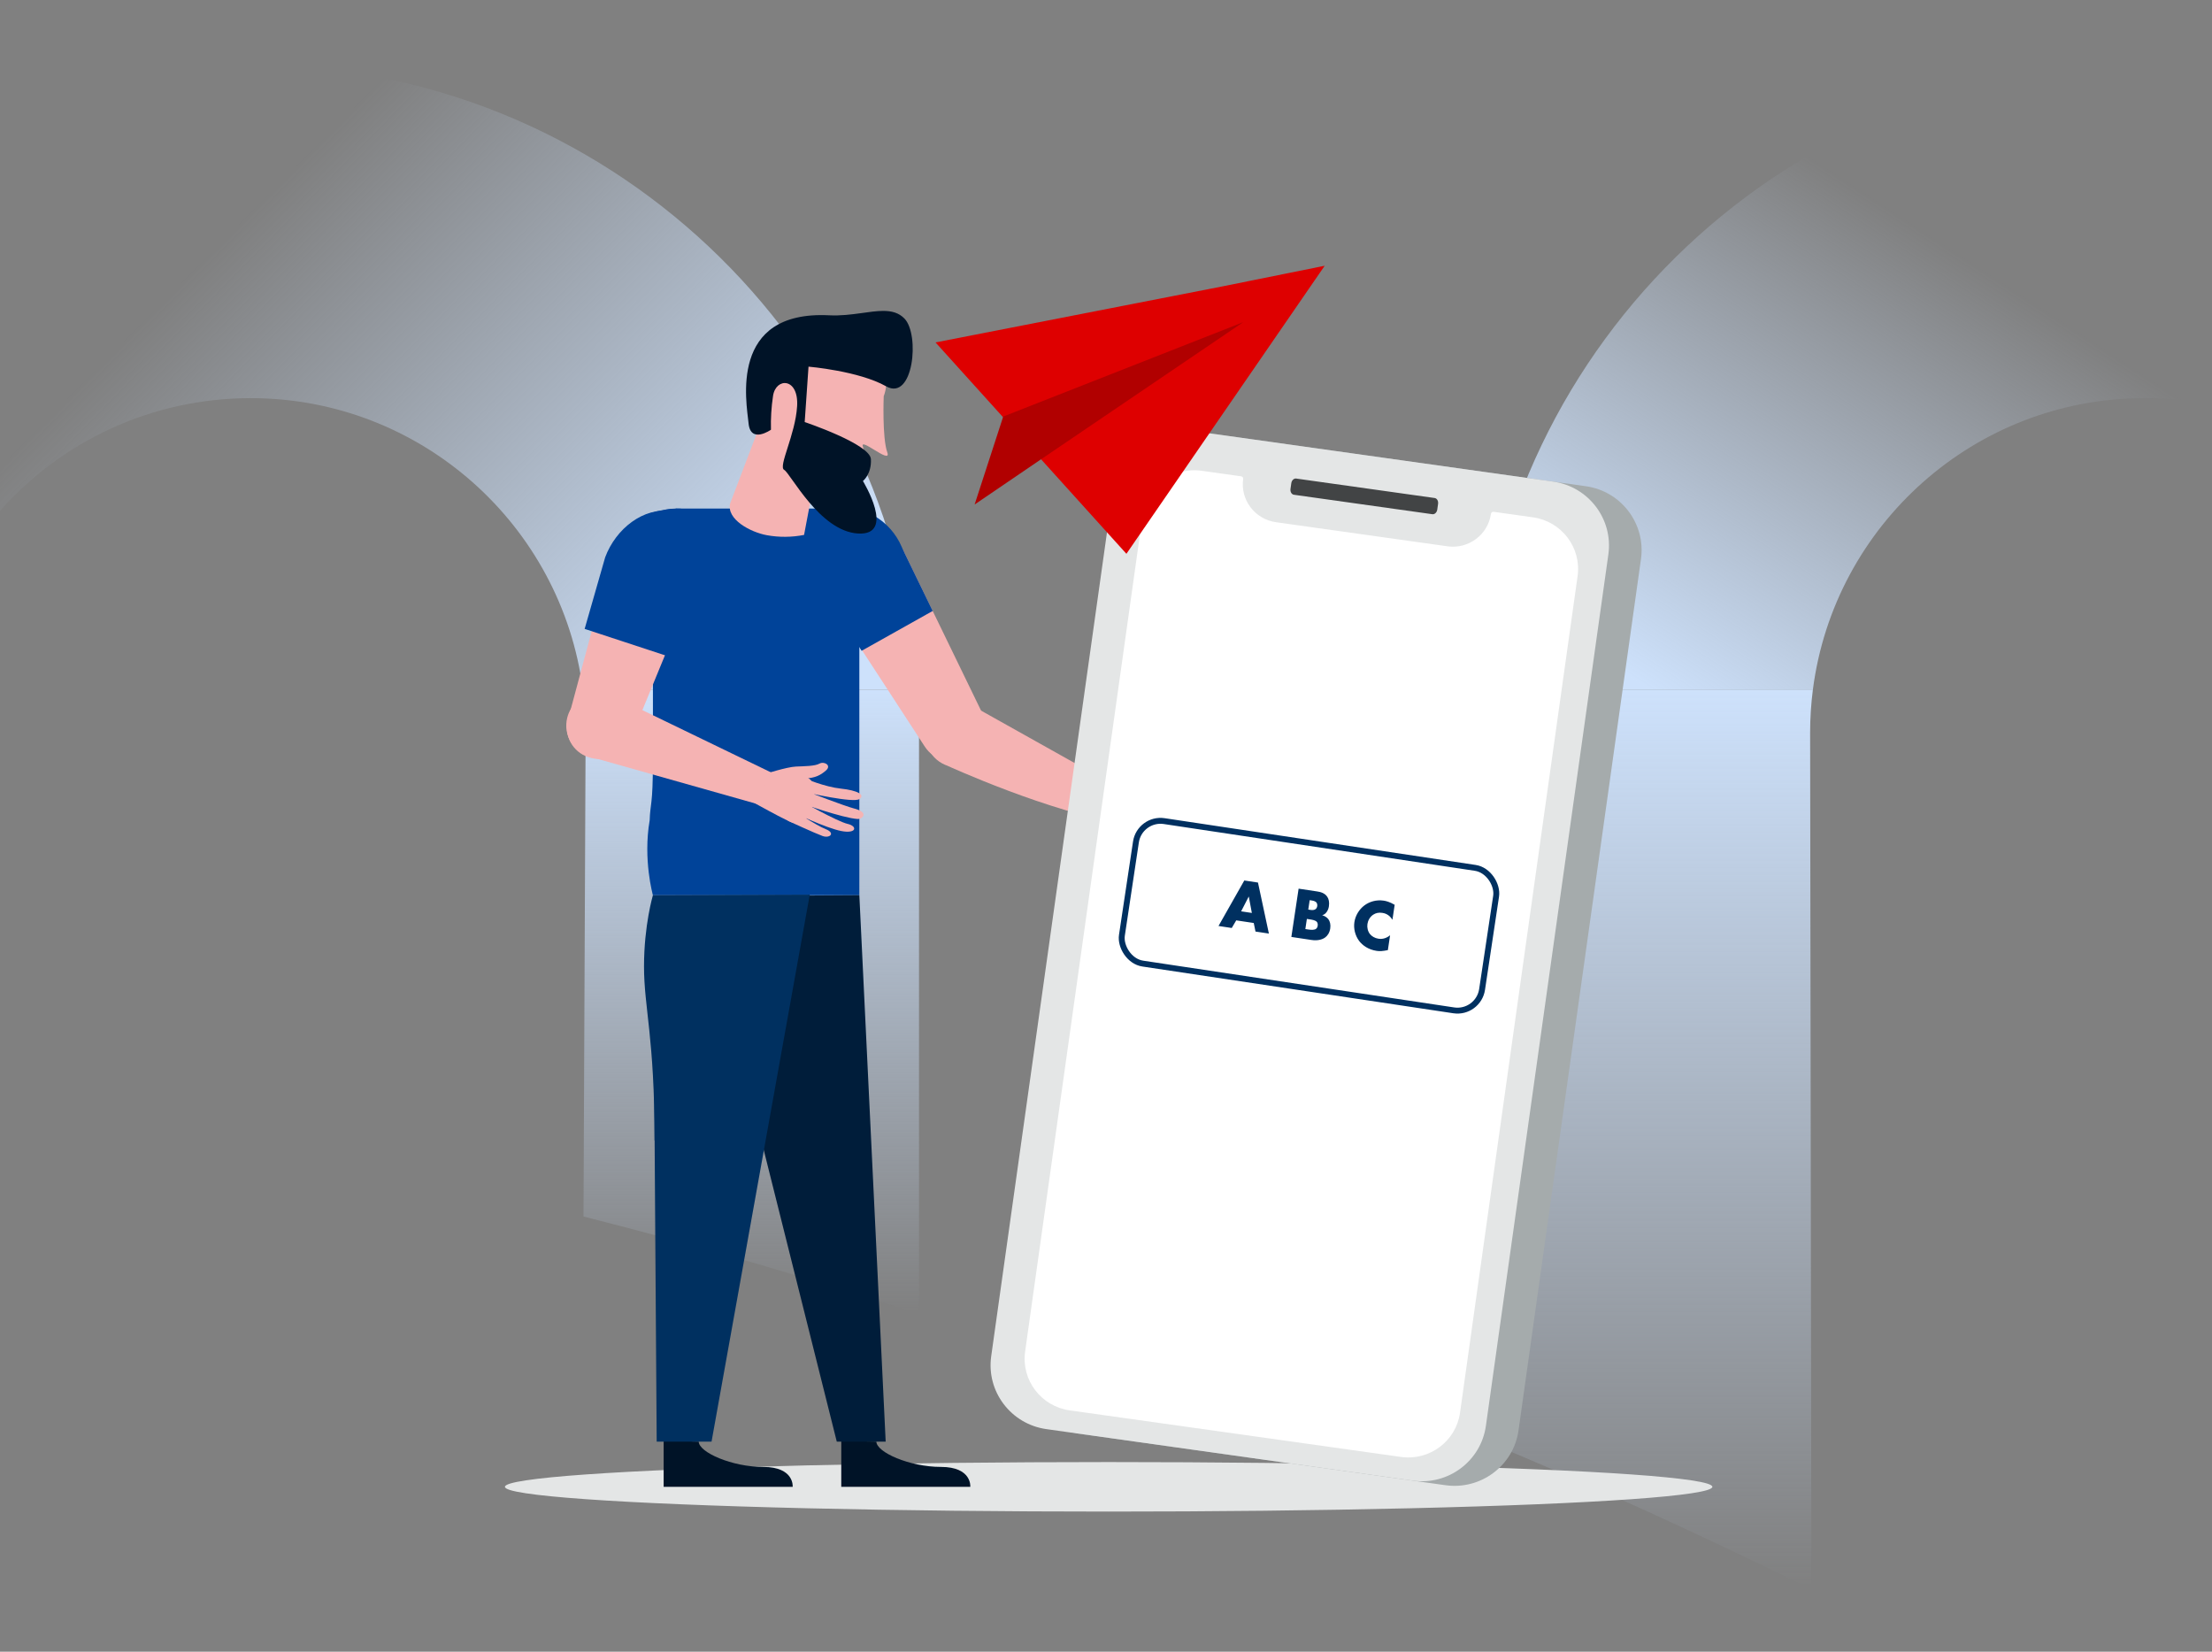 <?xml version="1.0" encoding="UTF-8"?>
<svg xmlns="http://www.w3.org/2000/svg" width="750" height="560" viewBox="0 0 750 560" fill="none">
  <rect x="0" y="0" width="750" height="560" fill="#808080" stroke="none"/>
  <g clip-path="url(#clip0_1667_46519)">
    <g clip-path="url(#clip1_1667_46519)">
      <path d="M85.03 22C54.95 22 26.26 27.86 0 38.48V173.21C20.78 149.77 51.14 134.99 85.03 134.99C142.65 134.99 190.41 178.06 197.62 233.79H311.11C303.55 115.64 205.2 22 85.03 22Z" fill="url(#paint0_linear_1667_46519)"></path>
      <path d="M197.84 412.451C236.44 422.231 274.34 433.281 311.6 445.591V248.451C311.6 243.531 311.42 238.641 311.11 233.801H197.62C198.24 238.601 198.56 243.491 198.56 248.451L197.84 412.451Z" fill="url(#paint1_linear_1667_46519)"></path>
      <path d="M727.15 134.99C734.98 134.99 742.62 135.78 750 137.29V23.14C742.48 22.39 734.86 22 727.15 22C607.01 22 508.66 115.64 501.1 233.79H614.68C621.87 178.06 669.51 134.99 727.15 134.99Z" fill="url(#paint2_linear_1667_46519)"></path>
      <path d="M500.779 487.399C539.029 503.189 576.869 520.329 614.169 538.929L613.739 248.439C613.739 243.469 614.059 238.579 614.679 233.789H501.099C500.789 238.639 500.609 243.519 500.609 248.439L500.779 487.389V487.399Z" fill="url(#paint3_linear_1667_46519)"></path>
    </g>
    <ellipse cx="375.9" cy="504.097" rx="204.696" ry="8.393" fill="#E4E6E6"></ellipse>
    <path fill-rule="evenodd" clip-rule="evenodd" d="M279.178 199.979C275.809 192.34 279.288 183.451 286.949 180.124C287.025 180.091 287.1 180.06 287.177 180.027C294.891 176.824 303.776 180.461 307.023 188.152L333.222 242.127C335.906 247.651 333.672 254.281 328.192 257.051C323.029 259.663 316.705 257.96 313.542 253.108L280.416 202.24C279.94 201.522 279.526 200.766 279.178 199.979Z" fill="#F5B3B3"></path>
    <path fill-rule="evenodd" clip-rule="evenodd" d="M292.144 220.652L280.416 202.238C279.94 201.521 279.526 200.765 279.178 199.977C275.809 192.339 279.288 183.449 286.948 180.123C287.024 180.09 287.101 180.058 287.176 180.026C294.891 176.823 303.776 180.46 307.022 188.151L316.241 207.138L292.144 220.652Z" fill="#004399"></path>
    <path fill-rule="evenodd" clip-rule="evenodd" d="M314.564 244.759C314.762 244.296 314.992 243.846 315.251 243.414C318.391 238.19 325.187 236.522 330.429 239.689L381.838 268.484C381.838 268.484 406.722 283.064 381.491 279.366C356.261 275.668 321.151 259.588 321.151 259.588C320.902 259.501 320.657 259.406 320.415 259.302C314.792 256.881 312.172 250.37 314.564 244.759Z" fill="#F5B3B3"></path>
    <path fill-rule="evenodd" clip-rule="evenodd" d="M212.401 189.034C212.401 198.203 219.878 205.636 229.102 205.636C238.327 205.636 245.804 198.203 245.804 189.034C245.804 179.864 238.327 172.43 229.102 172.43C219.878 172.43 212.401 179.864 212.401 189.034Z" fill="#004399"></path>
    <path fill-rule="evenodd" clip-rule="evenodd" d="M270.147 197.433C275.284 205.049 285.659 207.085 293.32 201.978C300.982 196.871 303.029 186.558 297.893 178.941C292.756 171.325 282.381 169.29 274.719 174.396C267.056 179.503 265.01 189.817 270.147 197.433Z" fill="#004399"></path>
    <path fill-rule="evenodd" clip-rule="evenodd" d="M233.217 197.086H287.49V172.43H229.102L233.217 197.086Z" fill="#004399"></path>
    <path fill-rule="evenodd" clip-rule="evenodd" d="M236.913 488.771C236.913 492.385 248.171 497.356 258.789 497.356C269.408 497.356 268.764 504.099 268.764 504.099H225.014V488.042L227.73 485.375C227.73 485.375 225.014 488.771 236.913 488.771Z" fill="#001327"></path>
    <path fill-rule="evenodd" clip-rule="evenodd" d="M297.141 488.762C297.141 492.376 308.403 497.347 319.017 497.347C329.63 497.347 328.987 504.09 328.987 504.09H285.237V487.35L286.537 487.328C286.537 487.328 285.237 488.762 297.141 488.762Z" fill="#001327"></path>
    <path fill-rule="evenodd" clip-rule="evenodd" d="M291.368 303.515H221.382V189.031H291.368V303.515Z" fill="#004399"></path>
    <path fill-rule="evenodd" clip-rule="evenodd" d="M207.185 186.268L227.505 191.57C227.505 191.57 230.881 185.693 230.881 172.43C211.943 172.43 207.405 185.787 207.405 185.787L207.185 186.268Z" fill="#004399"></path>
    <path fill-rule="evenodd" clip-rule="evenodd" d="M292.728 186.293C292.728 186.293 296.268 193.247 307.115 189.603C304.352 177.803 294.956 174.18 294.956 174.18L292.728 186.293Z" fill="#004399"></path>
    <path fill-rule="evenodd" clip-rule="evenodd" d="M234.823 272.653C234.823 272.653 229.871 266.849 221.382 258.406C221.382 272.958 220.427 272.635 220.281 278.074C217.962 291.497 221.382 303.516 221.382 303.516L234.823 272.653Z" fill="#004399"></path>
    <path fill-rule="evenodd" clip-rule="evenodd" d="M237.404 303.851L283.721 488.787L300.298 488.783L291.369 303.516L237.404 303.851Z" fill="#001D3A"></path>
    <path fill-rule="evenodd" clip-rule="evenodd" d="M274.555 303.328L241.258 488.784L222.657 488.788L221.383 303.517L274.555 303.328Z" fill="#003060"></path>
    <path fill-rule="evenodd" clip-rule="evenodd" d="M247.955 325.485C247.955 325.485 249.009 359.786 221.94 386.696C221.94 351.699 218.36 341.715 218.36 327.661C218.36 313.608 221.383 303.516 221.383 303.516L247.955 325.485Z" fill="#003060"></path>
    <path fill-rule="evenodd" clip-rule="evenodd" d="M207.222 235.679C201.551 233.422 195.097 236.187 192.806 241.854C192.616 242.324 192.46 242.806 192.335 243.297C190.842 249.222 194.44 255.21 200.373 256.67L256.93 272.65L263.635 262.948L207.955 236.001C207.715 235.885 207.47 235.777 207.222 235.679Z" fill="#F5B3B3"></path>
    <path fill-rule="evenodd" clip-rule="evenodd" d="M228.285 177.763C235.956 180.887 239.374 189.48 235.877 196.853L213.85 250.378C211.595 255.855 205.222 258.666 199.511 256.711C194.183 254.983 191.14 249.424 192.565 244.027L207.665 187.781C209.928 179.08 219.767 174.301 228.285 177.763Z" fill="#F5B3B3"></path>
    <path fill-rule="evenodd" clip-rule="evenodd" d="M227.561 173.307L232.592 175.79C240.956 177.059 248.108 185.34 246.678 193.644L229.556 223.518L198.23 213.223L205.182 188.97C208.819 179.161 218.291 171.903 227.561 173.307Z" fill="#004399"></path>
    <path fill-rule="evenodd" clip-rule="evenodd" d="M255.858 261.245C260.273 262.743 268.115 261.393 273.03 263.264C277.945 265.138 275.773 271.346 275.23 273.944C274.688 276.542 272.104 280.204 268.332 278.765C264.56 277.326 249.59 268.748 249.59 268.748C249.59 268.748 251.82 265.973 255.858 261.245Z" fill="#F5B3B3"></path>
    <path fill-rule="evenodd" clip-rule="evenodd" d="M258.951 264.9C259.077 268.572 264.675 270.984 268.337 270.617C268.946 270.569 269.54 270.392 270.076 270.096C271.566 269.226 271.6 264.005 272.895 263.944C276.275 263.795 278.17 262.904 280.099 261.18C282.03 259.456 279.413 258.026 277.853 258.896C276.293 259.767 272.885 259.764 269.828 259.9C266.77 260.037 259.28 262.437 259.28 262.437L258.951 264.9Z" fill="#F5B3B3"></path>
    <path fill-rule="evenodd" clip-rule="evenodd" d="M269.046 274.647C269.046 274.647 276.501 279.749 279.945 281.105C283.39 282.462 281.348 284.323 278.908 283.448C276.468 282.571 267.082 278.258 267.082 278.258L269.046 274.647Z" fill="#F5B3B3"></path>
    <path fill-rule="evenodd" clip-rule="evenodd" d="M270.876 271.196C270.876 271.196 283.95 278.569 287.375 279.332C290.8 280.094 290.501 282.786 285.21 281.749C279.919 280.714 268.689 275.306 268.689 275.306L270.876 271.196Z" fill="#F5B3B3"></path>
    <path fill-rule="evenodd" clip-rule="evenodd" d="M273.483 268.326C273.483 268.326 286.513 273.334 289.465 274.079C291.925 274.701 293.416 275.694 292.516 276.905C292.089 277.447 291.416 277.736 290.729 277.675C285.789 277.361 271.488 272.319 271.488 272.319L273.483 268.326Z" fill="#F5B3B3"></path>
    <path fill-rule="evenodd" clip-rule="evenodd" d="M272.9 263.926C272.9 263.926 279.565 266.786 285.148 267.383C290.732 267.98 293.43 269.46 291.411 270.91C289.394 272.359 273.323 268.661 273.323 268.661L272.9 263.926Z" fill="#F5B3B3"></path>
    <path fill-rule="evenodd" clip-rule="evenodd" d="M374.867 267.926C379.536 267.722 386.334 263.63 391.607 263.592C396.88 263.555 397.172 270.111 397.635 272.72C398.099 275.33 397.057 279.67 393.009 279.696C388.96 279.723 379.484 278.703 379.484 278.703C379.484 278.703 372.87 273.781 374.867 267.926Z" fill="#F5B3B3"></path>
    <path fill-rule="evenodd" clip-rule="evenodd" d="M281.346 114.961C283.911 114.961 286.765 115.453 289.883 116.701C304.815 122.672 299.633 134.299 299.633 134.299C299.633 134.299 299.073 148.41 300.839 153.351C301.666 155.661 299.086 154.135 296.582 152.608C294.299 151.218 292.078 149.827 292.548 151.336L292.565 151.342C293.549 154.509 292.565 167.653 289.901 169.452C285.833 172.164 275.65 165.411 275.65 165.411L272.628 181.359C268.462 182.18 264.176 182.212 259.998 181.457C254.489 180.452 246.241 176.091 247.562 170.682L266.07 122.041C266.07 122.041 271.629 114.961 281.344 114.961C281.345 114.961 281.345 114.961 281.346 114.961Z" fill="#F5B3B3"></path>
    <path fill-rule="evenodd" clip-rule="evenodd" d="M306.672 108.011C311.948 113.462 309.694 136.191 300.444 130.971C291.196 125.751 274.136 124.309 274.136 124.309L272.84 143.093C272.84 143.093 295.052 150.553 295.294 155.683C295.536 160.812 292.581 163.083 292.581 163.083C292.581 163.083 303.96 181.649 290.923 180.884C277.888 180.121 267.99 160.418 265.879 159.306C263.768 158.195 269.697 147.402 270.271 137.693C270.844 127.984 263.055 127.894 262.106 134.225C261.534 138.021 261.298 141.858 261.402 145.695C261.402 145.695 254.494 150.583 253.811 143.548C253.128 136.512 246.963 105.208 281.1 106.9C284.991 107.092 288.614 106.635 291.907 106.177C294.671 105.794 297.201 105.41 299.464 105.41C302.318 105.41 304.745 106.021 306.672 108.011Z" fill="#001327"></path>
    <path fill-rule="evenodd" clip-rule="evenodd" d="M490.073 503.548L365.848 486.09C353.833 484.401 345.454 473.346 347.133 461.398L388.654 165.962C390.333 154.014 401.435 145.697 413.45 147.386L537.675 164.844C549.69 166.533 558.069 177.588 556.39 189.536L514.869 484.972C513.19 496.92 502.088 505.237 490.073 503.548Z" fill="#A5ABAC"></path>
    <path fill-rule="evenodd" clip-rule="evenodd" d="M479.014 501.994L354.79 484.535C342.774 482.846 334.395 471.792 336.074 459.843L377.595 164.408C379.275 152.459 390.376 144.142 402.391 145.831L526.616 163.29C538.631 164.978 547.01 176.033 545.331 187.981L503.81 483.417C502.131 495.365 491.029 503.682 479.014 501.994Z" fill="#E4E6E6"></path>
    <path fill-rule="evenodd" clip-rule="evenodd" d="M519.783 175.399L506.424 173.522C505.987 173.46 505.583 173.763 505.522 174.197C504.525 181.29 497.931 186.226 490.791 185.222L432.625 177.048C425.486 176.044 420.507 169.482 421.504 162.389C421.565 161.955 421.26 161.553 420.823 161.491L407.464 159.614C397.76 158.25 388.795 164.96 387.44 174.601L347.576 458.252C346.221 467.894 352.989 476.815 362.693 478.179L475.011 493.964C484.715 495.328 493.681 488.618 495.036 478.977L534.9 195.326C536.255 185.685 529.487 176.763 519.783 175.399Z" fill="white"></path>
    <rect x="386.402" y="277.138" width="123.493" height="48.853" rx="8.427" transform="rotate(8.55 386.402 277.138)" stroke="#003060" stroke-width="2"></rect>
    <path d="M425.688 315.836L425.095 312.936L419.156 312.043L417.638 314.626L413.147 313.951L421.891 298.525L426.529 299.222L430.228 316.519L425.688 315.836ZM420.821 308.98L424.453 309.527L423.409 303.949L420.821 308.98ZM444.668 318.69L437.846 317.664L440.307 301.294L446.639 302.246C447.817 302.423 449.19 302.805 450.03 304.061C450.502 304.759 450.793 305.832 450.575 307.28C450.468 307.992 450.253 308.587 449.806 309.222C449.367 309.809 448.943 310.121 448.289 310.299C449.133 310.527 449.933 311.048 450.375 311.617C450.942 312.354 451.225 313.476 451.029 314.777C450.797 316.323 450.049 317.29 449.343 317.811C448.323 318.587 446.681 318.992 444.668 318.69ZM444.062 305.196L443.582 308.387L444.367 308.505C444.809 308.571 445.553 308.633 446.065 308.233C446.375 308.004 446.564 307.58 446.62 307.212C446.683 306.795 446.598 306.356 446.393 306.049C446.164 305.738 445.682 305.44 444.847 305.314L444.062 305.196ZM443.106 311.553L442.59 314.989L443.547 315.133C444.725 315.31 445.725 315.335 446.272 314.865C446.502 314.674 446.705 314.328 446.775 313.861C446.852 313.346 446.743 312.903 446.535 312.62C446.097 312.028 445.045 311.844 443.99 311.686L443.106 311.553ZM471.324 317.1L470.568 322.132C468.782 322.491 467.82 322.547 466.764 322.388C463.918 321.96 461.952 320.51 460.801 318.982C459.446 317.147 458.898 314.78 459.219 312.645C459.57 310.314 460.908 308.256 462.606 306.98C464.275 305.725 466.622 304.974 469.174 305.358C469.96 305.476 471.217 305.79 472.877 306.768L472.114 311.848C470.994 309.948 469.389 309.606 468.677 309.499C467.45 309.315 466.462 309.543 465.57 310.136C464.423 310.918 463.814 312.131 463.641 313.285C463.471 314.414 463.749 315.736 464.486 316.675C465.098 317.444 466.157 318.08 467.36 318.261C467.998 318.357 469.58 318.52 471.324 317.1Z" fill="#003060"></path>
    <path fill-rule="evenodd" clip-rule="evenodd" d="M485.667 174.34L438.707 167.741C437.932 167.632 437.415 166.745 437.554 165.761L437.825 163.833C437.963 162.849 438.704 162.139 439.479 162.248L486.439 168.848C487.214 168.957 487.731 169.843 487.593 170.827L487.321 172.756C487.183 173.74 486.442 174.449 485.667 174.34Z" fill="#424445"></path>
    <path fill-rule="evenodd" clip-rule="evenodd" d="M414.355 97.124L317.198 116.096L381.921 187.764L449.153 90.103L414.355 97.124Z" fill="#DE0000"></path>
    <path fill-rule="evenodd" clip-rule="evenodd" d="M421.53 109.231L340.147 141.231L330.453 171.049L352.517 156.03L421.53 109.231Z" fill="#B10000"></path>
  </g>
  <defs>
    <linearGradient id="paint0_linear_1667_46519" x1="249" y1="234" x2="84.5" y2="72" gradientUnits="userSpaceOnUse">
      <stop stop-color="#CDE1FB"></stop>
      <stop offset="1" stop-color="#CDE1FB" stop-opacity="0"></stop>
    </linearGradient>
    <linearGradient id="paint1_linear_1667_46519" x1="254.61" y1="233.801" x2="254.61" y2="445.591" gradientUnits="userSpaceOnUse">
      <stop stop-color="#CDE1FB"></stop>
      <stop offset="1" stop-color="#CDE1FB" stop-opacity="0"></stop>
    </linearGradient>
    <linearGradient id="paint2_linear_1667_46519" x1="658" y1="82" x2="558.999" y2="234" gradientUnits="userSpaceOnUse">
      <stop stop-color="#CDE1FB" stop-opacity="0"></stop>
      <stop offset="1" stop-color="#CDE1FB"></stop>
    </linearGradient>
    <linearGradient id="paint3_linear_1667_46519" x1="557.644" y1="233.789" x2="557.644" y2="538.929" gradientUnits="userSpaceOnUse">
      <stop stop-color="#CDE1FB"></stop>
      <stop offset="1" stop-color="#CDE1FB" stop-opacity="0"></stop>
    </linearGradient>
    <clipPath id="clip0_1667_46519">
      <rect width="750" height="560" fill="white"></rect>
    </clipPath>
    <clipPath id="clip1_1667_46519">
      <rect width="750" height="560" fill="white"></rect>
    </clipPath>
  </defs>
</svg>
